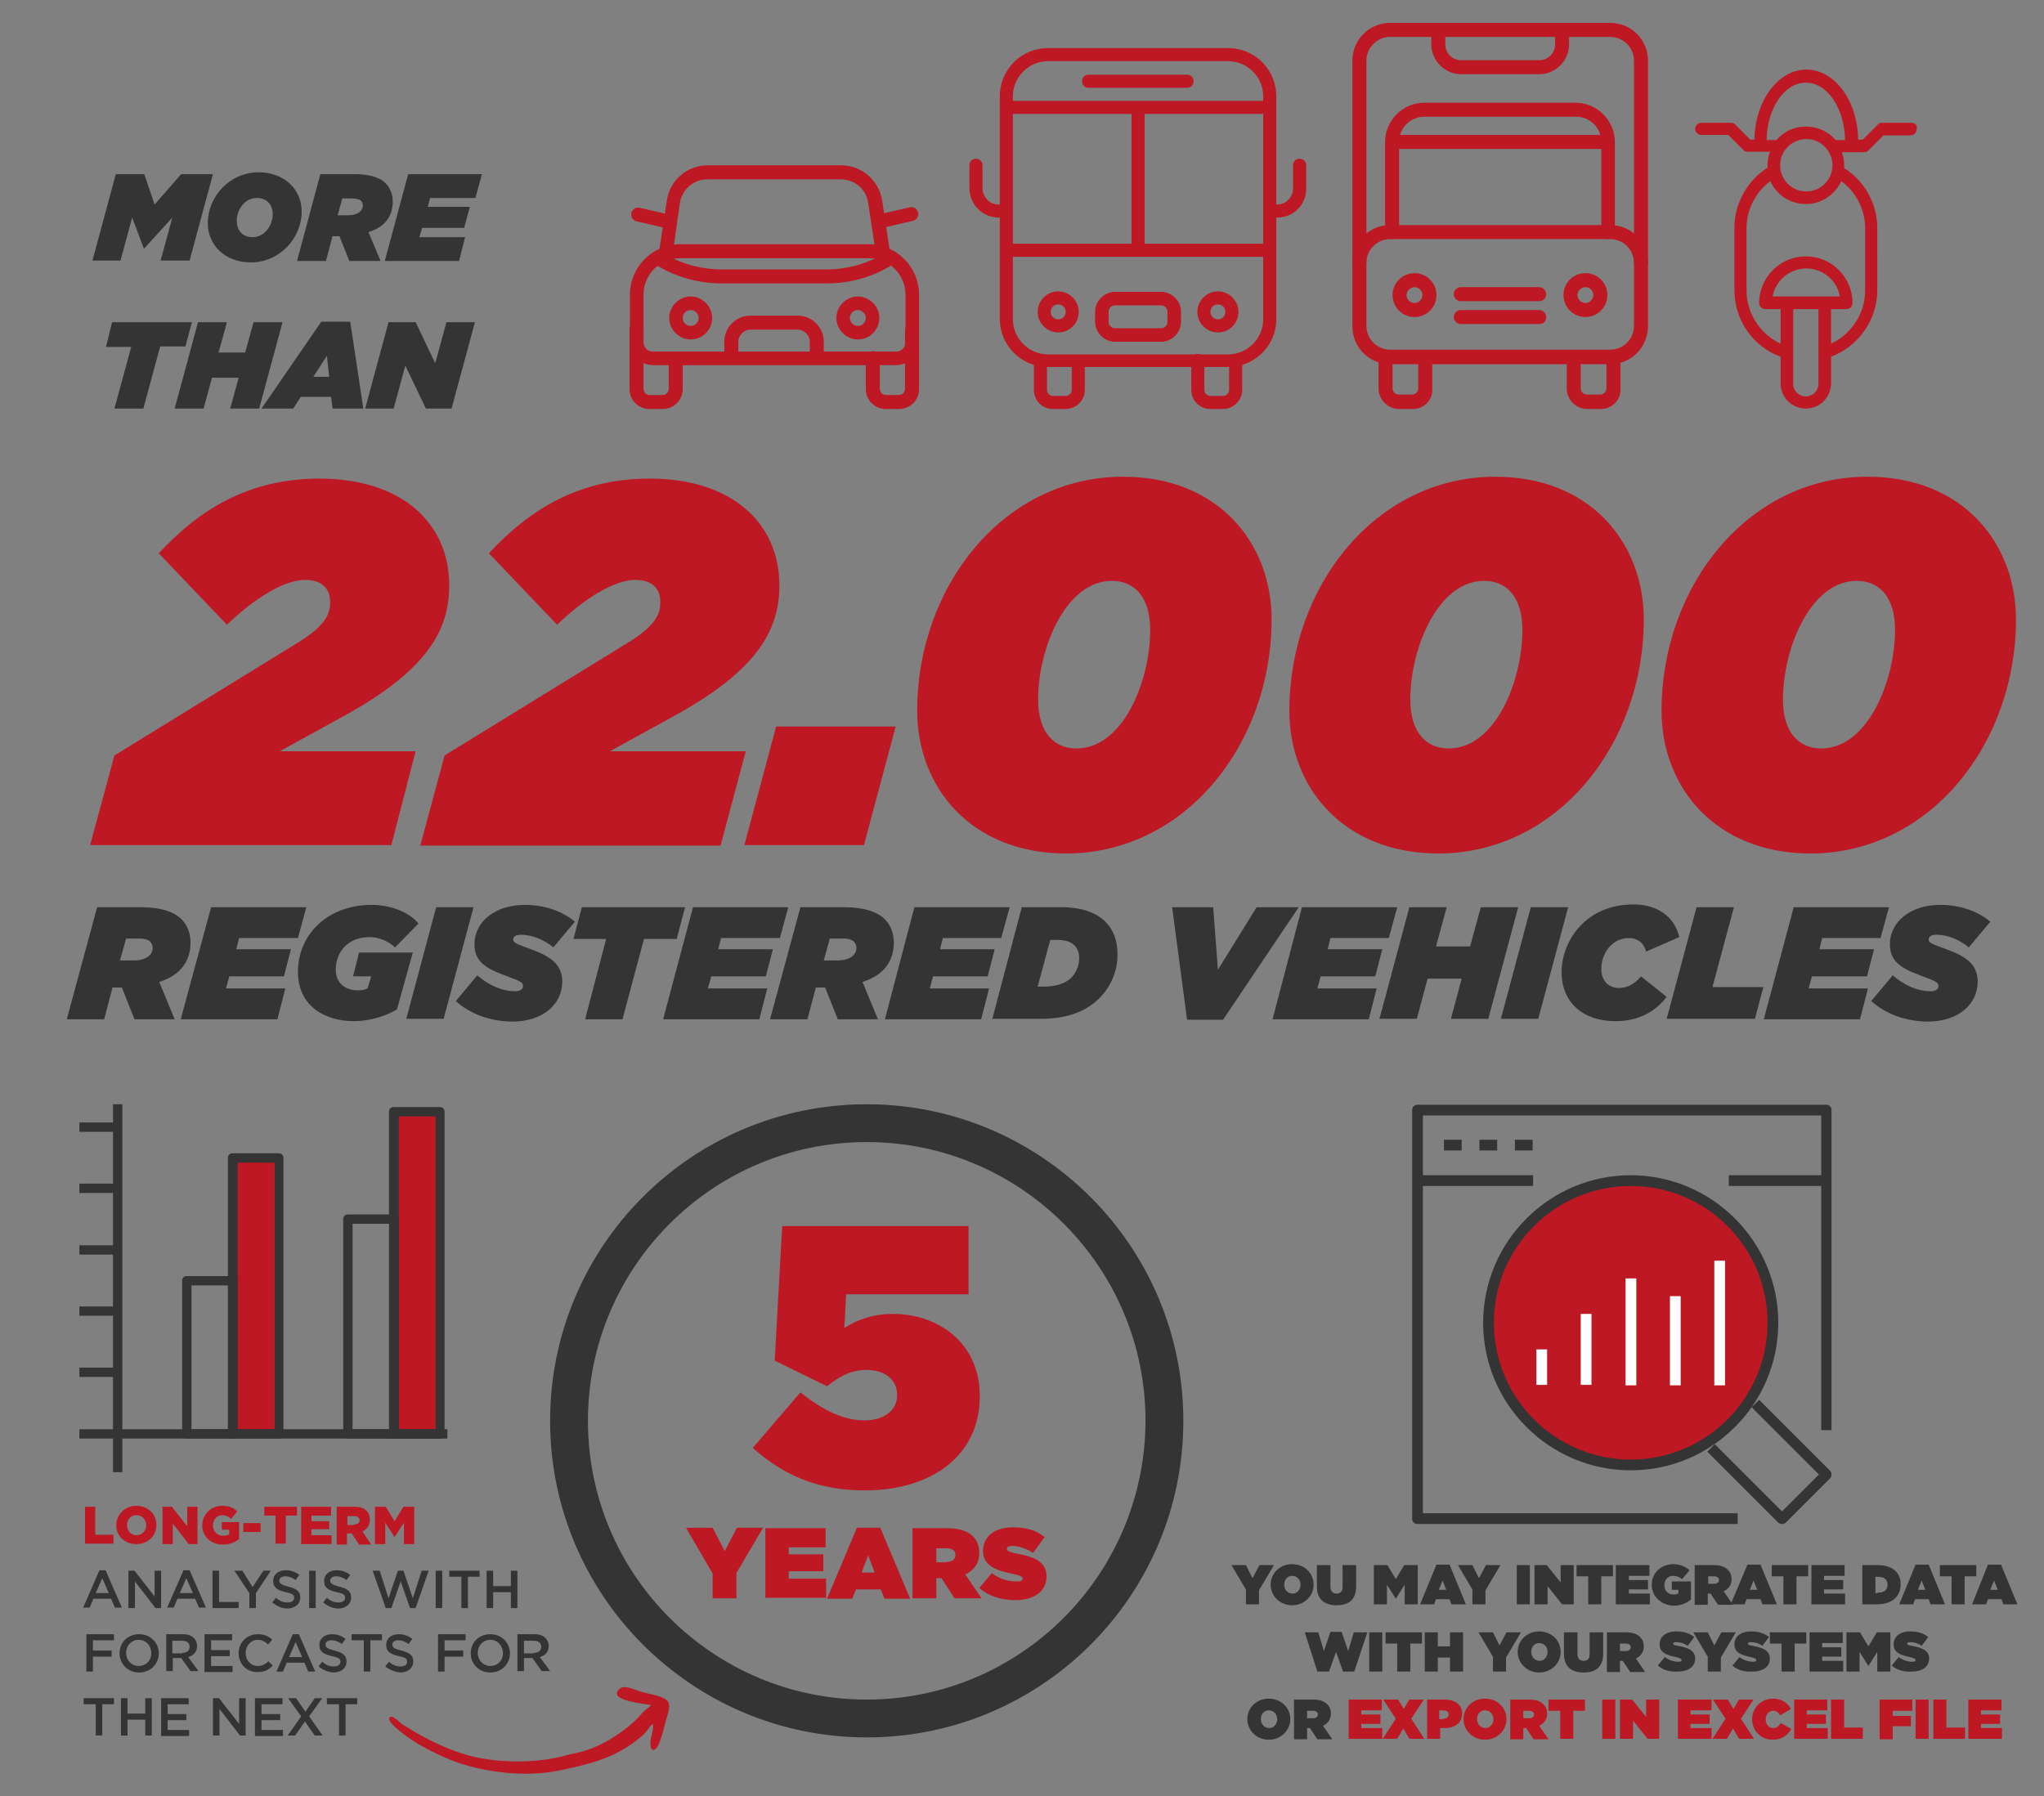 <?xml version="1.0" encoding="utf-8"?>
<!-- Generator: Adobe Illustrator 22.0.1, SVG Export Plug-In . SVG Version: 6.00 Build 0)  -->
<svg version="1.1" id="Camada_1" xmlns="http://www.w3.org/2000/svg" xmlns:xlink="http://www.w3.org/1999/xlink" x="0px" y="0px"
	 viewBox="0 0 437.7 384.7" style="enable-background:new 0 0 437.7 384.7;" xml:space="preserve">
<rect x="0" y="0" width="437.7" height="384.7" fill="#808080" stroke="none"/>
<style type="text/css">
	.st0{fill:#343434;}
	.st1{fill:#BD1824;}
	.st2{fill:#FFFFFF;}
</style>
<g>
	<path class="st0" d="M266.9,340.6l-3.2-5.4h3.1l1.4,2.8l1.5-2.8h3.1l-3.2,5.4v3h-2.8V340.6z"/>
	<path class="st0" d="M272.1,339.4L272.1,339.4c0-2.5,2-4.4,4.6-4.4s4.6,1.9,4.6,4.4v0c0,2.4-2,4.4-4.6,4.4S272.1,341.8,272.1,339.4
		z M278.5,339.4L278.5,339.4c0-1-0.7-1.9-1.8-1.9c-1.1,0-1.7,0.9-1.7,1.9v0c0,1,0.7,1.9,1.8,1.9
		C277.8,341.3,278.5,340.4,278.5,339.4z"/>
	<path class="st0" d="M282,339.8v-4.6h2.9v4.6c0,1,0.5,1.5,1.3,1.5s1.3-0.4,1.3-1.4v-4.7h2.9v4.6c0,2.9-1.7,4-4.2,4
		S282,342.6,282,339.8z"/>
	<path class="st0" d="M294.2,335.2h2.9l1.8,3l1.8-3h2.9v8.4h-2.8v-4.2l-1.9,3h0l-1.9-3v4.2h-2.8V335.2z"/>
	<path class="st0" d="M307.6,335.1h2.8l3.5,8.5h-3.1l-0.4-1.1h-2.9l-0.4,1.1h-3L307.6,335.1z M309.7,340.5l-0.8-2l-0.8,2H309.7z"/>
	<path class="st0" d="M315.4,340.6l-3.2-5.4h3.1l1.4,2.8l1.5-2.8h3.1l-3.2,5.4v3h-2.8V340.6z"/>
	<path class="st0" d="M324.8,335.2h2.8v8.4h-2.8V335.2z"/>
	<path class="st0" d="M328.6,335.2h2.6l3,3.7v-3.7h2.8v8.4h-2.5l-3.1-3.9v3.9h-2.8V335.2z"/>
	<path class="st0" d="M340.1,337.6h-2.5v-2.4h7.8v2.4h-2.5v6h-2.8V337.6z"/>
	<path class="st0" d="M346,335.2h7.2v2.3h-4.4v0.9h4.1v2h-4.1v0.9h4.5v2.3H346V335.2z"/>
	<path class="st0" d="M353.7,339.4L353.7,339.4c0-2.5,2-4.4,4.6-4.4c1.4,0,2.6,0.5,3.5,1.3l-1.6,1.9c-0.6-0.5-1.2-0.7-1.9-0.7
		c-1.1,0-1.9,0.8-1.9,2v0c0,1.2,0.8,2,2,2c0.5,0,0.7-0.1,1-0.2v-0.8H358v-1.8h4.1v3.9c-0.9,0.7-2.2,1.3-3.7,1.3
		C355.8,343.8,353.7,342,353.7,339.4z"/>
	<path class="st0" d="M362.9,335.2h4.1c1.5,0,2.4,0.4,3,1c0.5,0.5,0.8,1.1,0.8,2v0c0,1.2-0.6,2.1-1.7,2.6l2,2.9h-3.2l-1.6-2.4h-0.6
		v2.4h-2.8V335.2z M367,339.2c0.7,0,1.1-0.3,1.1-0.8v0c0-0.5-0.4-0.8-1.1-0.8h-1.2v1.6H367z"/>
	<path class="st0" d="M374.2,335.1h2.8l3.5,8.5h-3.1l-0.4-1.1H374l-0.4,1.1h-3L374.2,335.1z M376.3,340.5l-0.8-2l-0.8,2H376.3z"/>
	<path class="st0" d="M381.9,337.6h-2.5v-2.4h7.8v2.4h-2.5v6h-2.8V337.6z"/>
	<path class="st0" d="M387.8,335.2h7.2v2.3h-4.4v0.9h4.1v2h-4.1v0.9h4.5v2.3h-7.2V335.2z"/>
	<path class="st0" d="M398.8,335.2h3.2c3.3,0,5,1.6,5,4.1v0c0,2.5-1.7,4.3-5.1,4.3h-3.1V335.2z M402.1,341.1c1.3,0,2.1-0.5,2.1-1.7
		v0c0-1.2-0.8-1.7-2.1-1.7h-0.5v3.5H402.1z"/>
	<path class="st0" d="M410.2,335.1h2.8l3.5,8.5h-3.1l-0.4-1.1h-2.9l-0.4,1.1h-3L410.2,335.1z M412.3,340.5l-0.8-2l-0.8,2H412.3z"/>
	<path class="st0" d="M417.9,337.6h-2.5v-2.4h7.8v2.4h-2.5v6h-2.8V337.6z"/>
	<path class="st0" d="M425.7,335.1h2.8l3.5,8.5H429l-0.4-1.1h-2.9l-0.4,1.1h-3L425.7,335.1z M427.8,340.5l-0.8-2l-0.8,2H427.8z"/>
</g>
<g>
	<path class="st0" d="M279.4,349.6h2.9l1.2,4l1.4-4.1h2.4l1.4,4.1l1.2-4h2.9L290,358h-2.4l-1.5-4.2l-1.5,4.2h-2.5L279.4,349.6z"/>
	<path class="st0" d="M293.2,349.6h2.8v8.4h-2.8V349.6z"/>
	<path class="st0" d="M299.2,352h-2.5v-2.4h7.8v2.4H302v6h-2.8V352z"/>
	<path class="st0" d="M305.1,349.6h2.8v3h2.6v-3h2.8v8.4h-2.8v-3h-2.6v3h-2.8V349.6z"/>
	<path class="st0" d="M319.8,355l-3.2-5.4h3.1l1.4,2.8l1.5-2.8h3.1l-3.2,5.4v3h-2.8V355z"/>
	<path class="st0" d="M325,353.8L325,353.8c0-2.5,2-4.4,4.6-4.4s4.6,1.9,4.6,4.4v0c0,2.4-2,4.4-4.6,4.4S325,356.2,325,353.8z
		 M331.4,353.8L331.4,353.8c0-1-0.7-1.9-1.8-1.9c-1.1,0-1.7,0.9-1.7,1.9v0c0,1,0.7,1.9,1.8,1.9C330.7,355.7,331.4,354.8,331.4,353.8
		z"/>
	<path class="st0" d="M334.9,354.2v-4.6h2.9v4.6c0,1,0.5,1.5,1.3,1.5s1.3-0.4,1.3-1.4v-4.7h2.9v4.6c0,2.9-1.7,4-4.2,4
		S334.9,357,334.9,354.2z"/>
	<path class="st0" d="M344.1,349.6h4.1c1.5,0,2.4,0.4,3,1c0.5,0.5,0.8,1.1,0.8,2v0c0,1.2-0.6,2.1-1.7,2.6l2,2.9h-3.2l-1.6-2.4h-0.6
		v2.4h-2.8V349.6z M348.1,353.6c0.7,0,1.1-0.3,1.1-0.8v0c0-0.5-0.4-0.8-1.1-0.8h-1.2v1.6H348.1z"/>
	<path class="st0" d="M355,356.7l1.5-1.8c0.9,0.7,2,1,2.9,1c0.5,0,0.7-0.1,0.7-0.4v0c0-0.2-0.3-0.4-1.2-0.6
		c-1.9-0.4-3.5-0.9-3.5-2.7v0c0-1.6,1.2-2.8,3.6-2.8c1.6,0,2.8,0.4,3.8,1.2l-1.4,1.9c-0.8-0.6-1.7-0.8-2.5-0.8
		c-0.4,0-0.6,0.1-0.6,0.3v0c0,0.2,0.2,0.4,1.1,0.5c2.1,0.4,3.6,1,3.6,2.7v0c0,1.8-1.5,2.8-3.7,2.8
		C357.6,358.1,356.1,357.7,355,356.7z"/>
	<path class="st0" d="M365.8,355l-3.2-5.4h3.1l1.4,2.8l1.5-2.8h3.1l-3.2,5.4v3h-2.8V355z"/>
	<path class="st0" d="M371,356.7l1.5-1.8c0.9,0.7,2,1,2.9,1c0.5,0,0.7-0.1,0.7-0.4v0c0-0.2-0.3-0.4-1.2-0.6
		c-1.9-0.4-3.5-0.9-3.5-2.7v0c0-1.6,1.2-2.8,3.6-2.8c1.6,0,2.8,0.4,3.8,1.2l-1.4,1.9c-0.8-0.6-1.7-0.8-2.5-0.8
		c-0.4,0-0.6,0.1-0.6,0.3v0c0,0.2,0.2,0.4,1.1,0.5c2.1,0.4,3.6,1,3.6,2.7v0c0,1.8-1.5,2.8-3.7,2.8C373.6,358.1,372,357.7,371,356.7z
		"/>
	<path class="st0" d="M381.5,352H379v-2.4h7.8v2.4h-2.5v6h-2.8V352z"/>
	<path class="st0" d="M387.4,349.6h7.2v2.3h-4.4v0.9h4.1v2h-4.1v0.9h4.5v2.3h-7.2V349.6z"/>
	<path class="st0" d="M395.4,349.6h2.9l1.8,3l1.8-3h2.9v8.4h-2.8v-4.2l-1.9,3h0l-1.9-3v4.2h-2.8V349.6z"/>
	<path class="st0" d="M405.1,356.7l1.5-1.8c0.9,0.7,2,1,2.9,1c0.5,0,0.7-0.1,0.7-0.4v0c0-0.2-0.3-0.4-1.2-0.6
		c-1.9-0.4-3.5-0.9-3.5-2.7v0c0-1.6,1.2-2.8,3.6-2.8c1.6,0,2.8,0.4,3.8,1.2l-1.4,1.9c-0.8-0.6-1.7-0.8-2.5-0.8
		c-0.4,0-0.6,0.1-0.6,0.3v0c0,0.2,0.2,0.4,1.1,0.5c2.1,0.4,3.6,1,3.6,2.7v0c0,1.8-1.5,2.8-3.7,2.8
		C407.7,358.1,406.2,357.7,405.1,356.7z"/>
</g>
<g>
	<path class="st0" d="M267.1,368.2L267.1,368.2c0-2.5,2-4.4,4.6-4.4s4.6,1.9,4.6,4.4v0c0,2.4-2,4.4-4.6,4.4S267.1,370.6,267.1,368.2
		z M273.5,368.2L273.5,368.2c0-1-0.7-1.9-1.8-1.9c-1.1,0-1.7,0.9-1.7,1.9v0c0,1,0.7,1.9,1.8,1.9
		C272.8,370.1,273.5,369.2,273.5,368.2z"/>
	<path class="st0" d="M277.1,364h4.1c1.5,0,2.4,0.4,3,1c0.5,0.5,0.8,1.1,0.8,2v0c0,1.2-0.6,2.1-1.7,2.6l2,2.9h-3.2l-1.6-2.4h-0.6
		v2.4h-2.8V364z M281.1,368c0.7,0,1.1-0.3,1.1-0.8v0c0-0.5-0.4-0.8-1.1-0.8h-1.2v1.6H281.1z"/>
</g>
<g>
	<path class="st1" d="M288.7,364h7.2v2.3h-4.4v0.9h4.1v2h-4.1v0.9h4.5v2.3h-7.2V364z"/>
	<path class="st1" d="M298.9,368.1l-2.7-4.1h3.2l1.2,2l1.2-2h3.1l-2.7,4.1l2.8,4.3h-3.2l-1.3-2.2l-1.3,2.2h-3.1L298.9,368.1z"/>
	<path class="st1" d="M305.5,364h3.8c2.2,0,3.8,1,3.8,3v0c0,2-1.5,3.1-3.8,3.1h-0.9v2.3h-2.8V364z M309,368.1c0.7,0,1.2-0.3,1.2-0.9
		v0c0-0.6-0.4-0.9-1.2-0.9h-0.8v1.9H309z"/>
	<path class="st1" d="M313.4,368.2L313.4,368.2c0-2.5,2-4.4,4.6-4.4s4.6,1.9,4.6,4.4v0c0,2.4-2,4.4-4.6,4.4S313.4,370.6,313.4,368.2
		z M319.8,368.2L319.8,368.2c0-1-0.7-1.9-1.8-1.9c-1.1,0-1.7,0.9-1.7,1.9v0c0,1,0.7,1.9,1.8,1.9
		C319.1,370.1,319.8,369.2,319.8,368.2z"/>
	<path class="st1" d="M323.4,364h4.1c1.5,0,2.4,0.4,3,1c0.5,0.5,0.8,1.1,0.8,2v0c0,1.2-0.6,2.1-1.7,2.6l2,2.9h-3.2l-1.6-2.4h-0.6
		v2.4h-2.8V364z M327.4,368c0.7,0,1.1-0.3,1.1-0.8v0c0-0.5-0.4-0.8-1.1-0.8h-1.2v1.6H327.4z"/>
	<path class="st1" d="M334.1,366.4h-2.5V364h7.8v2.4h-2.5v6h-2.8V366.4z"/>
	<path class="st1" d="M343.1,364h2.8v8.4h-2.8V364z"/>
	<path class="st1" d="M346.9,364h2.6l3,3.7V364h2.8v8.4h-2.5l-3.1-3.9v3.9h-2.8V364z"/>
	<path class="st1" d="M359.3,364h7.2v2.3H362v0.9h4.1v2H362v0.9h4.5v2.3h-7.2V364z"/>
	<path class="st1" d="M369.5,368.1l-2.7-4.1h3.2l1.2,2l1.2-2h3.1l-2.7,4.1l2.8,4.3h-3.2l-1.3-2.2l-1.3,2.2h-3.1L369.5,368.1z"/>
	<path class="st1" d="M375.2,368.2L375.2,368.2c0-2.5,2-4.4,4.5-4.4c1.8,0,3.1,0.9,3.8,2.2l-2.3,1.4c-0.3-0.6-0.8-1-1.5-1
		c-0.9,0-1.6,0.8-1.6,1.8v0c0,1.1,0.6,1.9,1.6,1.9c0.8,0,1.2-0.4,1.6-1.1l2.3,1.3c-0.7,1.2-1.9,2.3-4,2.3
		C377.2,372.6,375.2,370.8,375.2,368.2z"/>
	<path class="st1" d="M384.1,364h7.2v2.3h-4.4v0.9h4.1v2h-4.1v0.9h4.5v2.3h-7.2V364z"/>
	<path class="st1" d="M392.1,364h2.8v6h4v2.4h-6.8V364z"/>
	<path class="st1" d="M402.5,364h7v2.4h-4.2v1.1h3.9v2.2h-3.9v2.8h-2.8V364z"/>
	<path class="st1" d="M410.2,364h2.8v8.4h-2.8V364z"/>
	<path class="st1" d="M414,364h2.8v6h4v2.4H414V364z"/>
	<path class="st1" d="M421.4,364h7.2v2.3h-4.4v0.9h4.1v2h-4.1v0.9h4.5v2.3h-7.2V364z"/>
</g>
<g>
	<path class="st1" d="M161.2,310.1l10.2-11.9c4.7,3.8,9.2,6,13.7,6c4.4,0,7-2.3,7-5.3v-0.2c0-3.2-2.6-5.3-6.5-5.3
		c-3.4,0-5.9,1.4-8.5,3.5l-11.2-5.5l1.6-28.8h39.9v14.6h-26.2l-0.4,7.2c2.9-1.8,6.2-3,10.5-3c9.2,0,18.5,5.9,18.5,17.5v0.2
		c0,12.8-10.5,20.1-24.6,20.1C174.6,319.2,167.4,315.6,161.2,310.1"/>
</g>
<g>
	<path class="st1" d="M152.6,337l-5.7-9.8h5.7l2.6,5l2.6-5h5.6l-5.7,9.7v5.4h-5.1V337z"/>
	<path class="st1" d="M163.9,327.3h12.9v4.1h-7.9v1.5h7.4v3.6h-7.4v1.6h8v4.1h-13V327.3z"/>
	<path class="st1" d="M183.5,327.2h5l6.4,15.2h-5.5l-0.8-2h-5.3l-0.8,2h-5.4L183.5,327.2z M187.3,336.8l-1.4-3.7l-1.4,3.7H187.3z"/>
	<path class="st1" d="M195.5,327.3h7.4c2.7,0,4.4,0.7,5.4,1.7c0.9,0.9,1.4,2,1.4,3.6v0c0,2.2-1.1,3.7-3,4.6l3.5,5.1h-5.8l-2.8-4.3
		h-1.1v4.3h-5.1V327.3z M202.7,334.5c1.2,0,1.9-0.5,1.9-1.5v0c0-1-0.8-1.4-1.9-1.4h-2.2v3H202.7z"/>
	<path class="st1" d="M209.7,340.1l2.7-3.2c1.6,1.3,3.5,1.8,5.3,1.8c0.9,0,1.3-0.2,1.3-0.6v0c0-0.4-0.5-0.7-2.1-1
		c-3.4-0.7-6.4-1.7-6.4-4.9v0c0-2.9,2.2-5.1,6.4-5.1c2.9,0,5.1,0.7,6.8,2.1l-2.5,3.4c-1.4-1-3.1-1.5-4.5-1.5c-0.8,0-1.1,0.3-1.1,0.6
		v0c0,0.4,0.4,0.7,2,1c3.9,0.7,6.5,1.8,6.5,4.9v0c0,3.2-2.6,5.1-6.7,5.1C214.4,342.7,211.6,341.8,209.7,340.1z"/>
</g>
<g>
	<path class="st0" d="M185.6,236.5c-37.5,0-67.8,30.4-67.8,67.8s30.4,67.8,67.8,67.8c37.5,0,67.8-30.4,67.8-67.8
		S223,236.5,185.6,236.5 M185.6,364c-32.9,0-59.7-26.7-59.7-59.7c0-32.9,26.7-59.7,59.7-59.7c32.9,0,59.7,26.7,59.7,59.7
		C245.2,337.3,218.5,364,185.6,364"/>
	<rect x="48.9" y="247.9" class="st1" width="9.9" height="59.1"/>
	<rect x="83.4" y="238.1" class="st1" width="10.9" height="70"/>
	<rect x="24.2" y="236.5" class="st0" width="2" height="78.8"/>
	<rect x="17" y="306.1" class="st0" width="78.8" height="2"/>
	<rect x="17" y="292.9" class="st0" width="8.2" height="2"/>
	<rect x="17" y="279.8" class="st0" width="8.2" height="2"/>
	<rect x="17" y="266.7" class="st0" width="8.2" height="2"/>
	<rect x="17" y="253.5" class="st0" width="8.2" height="2"/>
	<rect x="17" y="240.4" class="st0" width="8.2" height="2"/>
	<path class="st0" d="M94.2,308.1h-9.9c-0.6,0-1-0.4-1-1v-69c0-0.6,0.4-1,1-1h9.9c0.6,0,1,0.4,1,1v69
		C95.2,307.6,94.8,308.1,94.2,308.1 M85.4,306.1h7.9v-67h-7.9V306.1z"/>
	<path class="st0" d="M84.4,308.1h-9.9c-0.6,0-1-0.4-1-1v-46c0-0.6,0.4-1,1-1h9.9c0.6,0,1,0.4,1,1v46
		C85.4,307.6,84.9,308.1,84.4,308.1 M75.5,306.1h7.9v-44h-7.9V306.1z"/>
	<path class="st0" d="M59.7,308.1h-9.9c-0.6,0-1-0.4-1-1V248c0-0.6,0.4-1,1-1h9.9c0.6,0,1,0.4,1,1v59.1
		C60.7,307.6,60.3,308.1,59.7,308.1 M50.9,306.1h7.9V249h-7.9V306.1z"/>
	<path class="st0" d="M49.9,308.1H40c-0.6,0-1-0.4-1-1v-32.8c0-0.6,0.4-1,1-1h9.9c0.6,0,1,0.4,1,1v32.8
		C50.9,307.6,50.4,308.1,49.9,308.1 M41,306.1h7.9v-30.8H41V306.1z"/>
	<path class="st1" d="M349.2,253.2c16.6,0,30.1,13.5,30.1,30.1s-13.5,30.1-30.1,30.1c-16.6,0-30.1-13.5-30.1-30.1
		S332.5,253.2,349.2,253.2"/>
	<path class="st0" d="M372.1,326.4h-68.6c-0.6,0-1.1-0.5-1.1-1.1v-87.6c0-0.6,0.5-1.1,1.1-1.1h87.6c0.6,0,1.1,0.5,1.1,1.1v68.6H390
		v-67.4h-85.3v85.2h67.4V326.4z"/>
	<rect x="370.2" y="251.7" class="st0" width="21" height="2.3"/>
	<rect x="303.5" y="251.7" class="st0" width="24.8" height="2.3"/>
	<rect x="309.2" y="244.1" class="st0" width="3.8" height="2.3"/>
	<rect x="316.8" y="244.1" class="st0" width="3.8" height="2.3"/>
	<rect x="324.4" y="244.1" class="st0" width="3.8" height="2.3"/>
	<path class="st0" d="M349.2,314.9c-17.4,0-31.6-14.2-31.6-31.6s14.2-31.6,31.6-31.6c17.4,0,31.6,14.2,31.6,31.6
		S366.6,314.9,349.2,314.9 M349.2,254c-16.2,0-29.3,13.2-29.3,29.3c0,16.2,13.2,29.3,29.3,29.3c16.2,0,29.3-13.2,29.3-29.3
		C378.5,267.1,365.4,254,349.2,254"/>
	<path class="st0" d="M381.6,326.4c-0.3,0-0.6-0.1-0.8-0.3l-15.2-15.2l1.6-1.6l14.4,14.4l7.9-7.9l-14.4-14.4l1.6-1.6l15.2,15.2
		c0.4,0.4,0.4,1.2,0,1.6l-9.5,9.5C382.2,326.3,381.9,326.4,381.6,326.4"/>
	<rect x="348.1" y="273.8" class="st2" width="2.3" height="22.9"/>
	<rect x="338.5" y="281.4" class="st2" width="2.3" height="15.2"/>
	<rect x="367.1" y="270" class="st2" width="2.3" height="26.7"/>
	<rect x="357.6" y="277.6" class="st2" width="2.3" height="19.1"/>
	<rect x="329" y="289" class="st2" width="2.3" height="7.6"/>
</g>
<g>
	<path class="st1" d="M24.5,161.8L64,137.5c6.1-3.8,6.7-6.3,6.7-8.6c0-2.8-1.7-4.7-5.4-4.7c-4.4,0-10.8,3.9-16.7,9.6l-14.6-15.3
		c8.6-9.3,19.2-16,34.4-16c17.6,0,27.8,9.5,27.8,22.9c0,9.5-4.7,18.1-22.3,27.8l-14,7.7h29.1L83.8,181H19.3L24.5,161.8z"/>
	<path class="st1" d="M95.2,161.8l39.5-24.3c6.1-3.8,6.7-6.3,6.7-8.6c0-2.8-1.7-4.7-5.4-4.7c-4.4,0-10.8,3.9-16.7,9.6l-14.6-15.3
		c8.6-9.3,19.2-16,34.4-16c17.6,0,27.8,9.5,27.8,22.9c0,9.5-4.7,18.1-22.3,27.8l-14,7.7h29.1l-5.4,20.2H90L95.2,161.8z"/>
	<path class="st1" d="M166.2,155.6h25.6l-6.8,25.4h-25.6L166.2,155.6z"/>
	<path class="st1" d="M196.4,152.2c0-26.5,18.4-50.1,44.1-50.1c20.4,0,31.8,14.2,31.8,30.6c0,26.5-18.4,50.1-44.1,50.1
		C207.8,182.7,196.4,168.5,196.4,152.2z M246.3,134.9c0-7.3-3.6-10.5-8.2-10.5c-9.9,0-15.8,14.5-15.8,25.4c0,7.3,3.6,10.5,8.2,10.5
		C240.5,160.3,246.3,145.9,246.3,134.9z"/>
	<path class="st1" d="M276.1,152.2c0-26.5,18.4-50.1,44.1-50.1c20.4,0,31.8,14.2,31.8,30.6c0,26.5-18.4,50.1-44.1,50.1
		C287.5,182.7,276.1,168.5,276.1,152.2z M326,134.9c0-7.3-3.6-10.5-8.2-10.5c-9.9,0-15.8,14.5-15.8,25.4c0,7.3,3.6,10.5,8.2,10.5
		C320.2,160.3,326,145.9,326,134.9z"/>
	<path class="st1" d="M355.8,152.2c0-26.5,18.4-50.1,44.1-50.1c20.4,0,31.8,14.2,31.8,30.6c0,26.5-18.4,50.1-44.1,50.1
		C367.2,182.7,355.8,168.5,355.8,152.2z M405.8,134.9c0-7.3-3.6-10.5-8.2-10.5c-9.9,0-15.8,14.5-15.8,25.4c0,7.3,3.6,10.5,8.2,10.5
		C399.9,160.3,405.8,145.9,405.8,134.9z"/>
</g>
<g>
	<path class="st0" d="M20.8,194.3h9.3c4.4,0,7.2,1,8.8,2.6c1.3,1.3,1.9,3.1,1.9,5c0,3.7-1.9,6.9-6.7,8.4l3.3,8h-8.6l-2.7-6.8h-2
		l-1.8,6.8h-8L20.8,194.3z M28.6,205.7c2.7,0,4.1-1.2,4.1-2.7c0-0.5-0.2-0.9-0.5-1.3c-0.4-0.4-1.2-0.7-2.4-0.7H27l-1.3,4.7H28.6z"/>
	<path class="st0" d="M45.2,194.3h20.4l-1.8,6.6H51.2l-0.6,2.4h11.7l-1.5,5.8H49.1l-0.7,2.6h12.7l-1.7,6.6H38.7L45.2,194.3z"/>
	<path class="st0" d="M63.8,208.1c0-7.8,6.2-14.3,15.8-14.3c4.5,0,8.4,1.9,10,4l-5,5.1c-1.4-1.3-3.4-2.2-5.5-2.2
		c-4.5,0-7.2,3.1-7.2,7c0,3,2.2,4.4,4.7,4.4c0.9,0,1.5-0.1,2.1-0.4l0.8-2.6h-3.9l1.3-5.1h11.5l-3.4,12.2c-2.4,1.4-5.7,2.5-9.2,2.5
		C69.7,218.7,63.8,215.6,63.8,208.1z"/>
	<path class="st0" d="M93.4,194.3h8l-6.4,23.9h-8L93.4,194.3z"/>
	<path class="st0" d="M97.6,214.4l4.6-5.5c2.7,2.3,5.5,3.4,8.1,3.4c1,0,1.7-0.4,1.7-1.1c0-0.8-0.4-1-3.9-2.3
		c-4.4-1.6-6.5-3.2-6.5-6.7c0-4.6,4.2-8.4,10.8-8.4c4.3,0,8.1,1.4,10.7,3.6l-4.6,5.5c-1.8-1.5-4.4-2.7-6.9-2.7c-1,0-1.7,0.3-1.7,1
		c0,0.7,0.5,0.9,3.8,2.1c4.1,1.5,6.7,3.2,6.7,6.9c0,4.8-4,8.6-10.8,8.6C104.6,218.7,100.5,217,97.6,214.4z"/>
	<path class="st0" d="M129.8,201.1h-7l1.8-6.8h22.1l-1.8,6.8h-7l-4.6,17.2h-8L129.8,201.1z"/>
	<path class="st0" d="M148.4,194.3h20.4l-1.8,6.6h-12.6l-0.6,2.4h11.7l-1.5,5.8h-11.7l-0.7,2.6h12.7l-1.7,6.6H142L148.4,194.3z"/>
	<path class="st0" d="M171.4,194.3h9.3c4.4,0,7.2,1,8.8,2.6c1.3,1.3,1.9,3.1,1.9,5c0,3.7-1.9,6.9-6.7,8.4l3.3,8h-8.6l-2.7-6.8h-2
		l-1.8,6.8h-8L171.4,194.3z M179.3,205.7c2.7,0,4.1-1.2,4.1-2.7c0-0.5-0.2-0.9-0.5-1.3c-0.4-0.4-1.2-0.7-2.4-0.7h-2.8l-1.3,4.7
		H179.3z"/>
	<path class="st0" d="M195.8,194.3h20.4l-1.8,6.6h-12.5l-0.6,2.4h11.7l-1.5,5.8h-11.7l-0.7,2.6h12.7l-1.7,6.6h-20.6L195.8,194.3z"/>
	<path class="st0" d="M218.8,194.3h8.5c4.6,0,7.6,1.3,9.4,3.1c1.8,1.8,2.6,4.1,2.6,7c0,3.6-1.4,6.9-3.9,9.4c-2.9,2.9-7,4.4-12.5,4.4
		h-10.4L218.8,194.3z M223.7,211.3c2.4,0,4.5-0.7,5.7-1.9c1-1,1.7-2.6,1.7-4.1c0-1.3-0.4-2.2-1-2.8c-0.8-0.8-1.9-1.2-3.9-1.2h-1.3
		l-2.7,10H223.7z"/>
	<path class="st0" d="M251,194.3h8.8l1,13.4l8.3-13.4h9l-16.2,24.1h-7.7L251,194.3z"/>
	<path class="st0" d="M278.8,194.3h20.4l-1.8,6.6h-12.5l-0.6,2.4h11.7l-1.5,5.8h-11.7l-0.7,2.6h12.7l-1.7,6.6h-20.6L278.8,194.3z"/>
	<path class="st0" d="M301.8,194.3h8l-2.3,8.4h7.3l2.3-8.4h8l-6.4,23.9h-8l2.3-8.6h-7.3l-2.3,8.6h-8L301.8,194.3z"/>
	<path class="st0" d="M327.8,194.3h8l-6.4,23.9h-8L327.8,194.3z"/>
	<path class="st0" d="M334.4,208.2c0-6.5,5-14.5,15.4-14.5c5.2,0,8.8,2.7,9.8,7l-7.1,3.1c-0.5-1.9-1.9-2.9-3.7-2.9
		c-3.6,0-5.9,3.3-5.9,6.6c0,2.6,1.6,4.1,3.8,4.1c1.8,0,3.4-0.9,4.7-2.5l5.5,4.4c-2.4,3.1-5.9,5.2-11,5.2
		C339,218.7,334.4,214.7,334.4,208.2z"/>
	<path class="st0" d="M363.3,194.3h8l-4.6,17.1h10.9l-1.8,6.8h-18.9L363.3,194.3z"/>
	<path class="st0" d="M384.1,194.3h20.4l-1.8,6.6h-12.5l-0.6,2.4h11.7l-1.5,5.8H388l-0.7,2.6H400l-1.7,6.6h-20.6L384.1,194.3z"/>
	<path class="st0" d="M400.7,214.4l4.6-5.5c2.7,2.3,5.5,3.4,8.1,3.4c1,0,1.7-0.4,1.7-1.1c0-0.8-0.4-1-3.9-2.3
		c-4.4-1.6-6.5-3.2-6.5-6.7c0-4.6,4.2-8.4,10.8-8.4c4.3,0,8.1,1.4,10.7,3.6l-4.6,5.5c-1.8-1.5-4.4-2.7-6.9-2.7c-1,0-1.7,0.3-1.7,1
		c0,0.7,0.5,0.9,3.8,2.1c4.1,1.5,6.7,3.2,6.7,6.9c0,4.8-4,8.6-10.8,8.6C407.7,218.7,403.6,217,400.7,214.4z"/>
</g>
<g>
	<path class="st1" d="M183.7,72.7c-2.5,0-4.6-2.1-4.6-4.6c0-2.5,2.1-4.6,4.6-4.6c2.5,0,4.6,2.1,4.6,4.6
		C188.3,70.6,186.3,72.7,183.7,72.7 M183.7,66.4c-0.9,0-1.7,0.7-1.7,1.7c0,0.9,0.7,1.7,1.7,1.7c0.9,0,1.7-0.7,1.7-1.7
		C185.4,67.2,184.6,66.4,183.7,66.4"/>
	<path class="st1" d="M147.9,72.7c-2.5,0-4.6-2.1-4.6-4.6c0-2.5,2.1-4.6,4.6-4.6c2.5,0,4.6,2.1,4.6,4.6
		C152.5,70.6,150.5,72.7,147.9,72.7 M147.9,66.4c-0.9,0-1.7,0.7-1.7,1.7c0,0.9,0.7,1.7,1.7,1.7c0.9,0,1.7-0.7,1.7-1.7
		C149.6,67.2,148.8,66.4,147.9,66.4"/>
	<path class="st1" d="M191.9,78.2h-52.1c-2.7,0-4.9-2.2-4.9-4.9V63.1c0-5.9,4.8-10.8,10.8-10.8H186c5.9,0,10.8,4.8,10.8,10.8v10.2
		C196.8,76,194.6,78.2,191.9,78.2 M145.6,55.3c-4.3,0-7.8,3.5-7.8,7.8v10.2c0,1.1,0.9,2,2,2h52.1c1.1,0,2-0.9,2-2V63.1
		c0-4.3-3.5-7.8-7.8-7.8H145.6z"/>
	<path class="st1" d="M141.9,87.6h-2.8c-2.4,0-4.3-1.9-4.3-4.3V70.4c0-0.8,0.7-1.5,1.5-1.5s1.5,0.7,1.5,1.5v12.9
		c0,0.7,0.6,1.3,1.3,1.3h2.8c0.7,0,1.3-0.6,1.3-1.3V77c0-0.8,0.7-1.5,1.5-1.5c0.8,0,1.5,0.7,1.5,1.5v6.3
		C146.2,85.7,144.3,87.6,141.9,87.6"/>
	<path class="st1" d="M192.5,87.6h-2.8c-2.4,0-4.3-1.9-4.3-4.3v-6.6c0-0.8,0.7-1.5,1.5-1.5c0.8,0,1.5,0.7,1.5,1.5v6.6
		c0,0.7,0.6,1.3,1.3,1.3h2.8c0.7,0,1.3-0.6,1.3-1.3V70.7c0-0.8,0.7-1.5,1.5-1.5s1.5,0.7,1.5,1.5v12.7
		C196.8,85.7,194.9,87.6,192.5,87.6"/>
	<path class="st1" d="M189,55.3c-0.7,0-1.3-0.5-1.5-1.3l-1.6-10.6c-0.4-2.9-2.9-5-5.9-5h-28.5c-2.9,0-5.4,2.1-5.9,5L144.1,54
		c-0.1,0.8-0.9,1.4-1.7,1.2c-0.8-0.1-1.4-0.9-1.2-1.7l1.6-10.6c0.7-4.4,4.4-7.5,8.8-7.5h28.5c4.4,0,8.1,3.2,8.8,7.5l1.6,10.6
		c0.1,0.8-0.4,1.6-1.2,1.7C189.1,55.2,189.1,55.3,189,55.3"/>
	<path class="st1" d="M188.6,48.9c-0.7,0-1.3-0.5-1.4-1.2c-0.2-0.8,0.3-1.6,1.1-1.8l6.5-1.5c0.8-0.2,1.6,0.3,1.8,1.1
		c0.2,0.8-0.3,1.6-1.1,1.8l-6.5,1.5C188.8,48.9,188.7,48.9,188.6,48.9"/>
	<path class="st1" d="M143.1,48.9c-0.1,0-0.2,0-0.3,0l-6.5-1.5c-0.8-0.2-1.3-1-1.1-1.8c0.2-0.8,1-1.3,1.8-1.1l6.5,1.5
		c0.8,0.2,1.3,1,1.1,1.8C144.4,48.5,143.7,48.9,143.1,48.9"/>
	<path class="st1" d="M174.9,77.2c-0.8,0-1.5-0.7-1.5-1.5v-2.5c0-1.4-1.2-2.6-2.6-2.6h-10.1c-1.4,0-2.6,1.2-2.6,2.6v2.1
		c0,0.8-0.7,1.5-1.5,1.5s-1.5-0.7-1.5-1.5v-2.1c0-3.1,2.5-5.6,5.6-5.6h10.1c3.1,0,5.6,2.5,5.6,5.6v2.5
		C176.4,76.5,175.8,77.2,174.9,77.2"/>
	<path class="st1" d="M177,60.7h-22.4c-5.1,0-10.1-1.4-14.5-4.2c-0.7-0.4-0.9-1.3-0.5-2c0.4-0.7,1.3-0.9,2-0.5
		c3.9,2.4,8.4,3.7,12.9,3.7H177c4.5,0,9-1.3,12.9-3.7c0.7-0.4,1.6-0.2,2,0.5c0.4,0.7,0.2,1.6-0.5,2C187.1,59.3,182.1,60.7,177,60.7"
		/>
	<path class="st1" d="M260.8,71.2c-2.4,0-4.4-2-4.4-4.4c0-2.4,2-4.4,4.4-4.4c2.4,0,4.4,2,4.4,4.4C265.2,69.3,263.2,71.2,260.8,71.2
		 M260.8,65.2c-0.9,0-1.6,0.7-1.6,1.6c0,0.9,0.7,1.6,1.6,1.6c0.9,0,1.6-0.7,1.6-1.6C262.4,65.9,261.7,65.2,260.8,65.2"/>
	<path class="st1" d="M226.6,71.2c-2.4,0-4.4-2-4.4-4.4c0-2.4,2-4.4,4.4-4.4c2.4,0,4.4,2,4.4,4.4C231,69.3,229,71.2,226.6,71.2
		 M226.6,65.2c-0.9,0-1.6,0.7-1.6,1.6c0,0.9,0.7,1.6,1.6,1.6c0.9,0,1.6-0.7,1.6-1.6C228.2,65.9,227.5,65.2,226.6,65.2"/>
	<path class="st1" d="M271.8,24.4h-56.2c-0.8,0-1.4-0.6-1.4-1.4s0.6-1.4,1.4-1.4h56.2c0.8,0,1.4,0.6,1.4,1.4S272.6,24.4,271.8,24.4"
		/>
	<path class="st1" d="M243.7,54.8c-0.8,0-1.4-0.6-1.4-1.4V24.2c0-0.8,0.6-1.4,1.4-1.4c0.8,0,1.4,0.6,1.4,1.4v29.2
		C245.1,54.2,244.5,54.8,243.7,54.8"/>
	<path class="st1" d="M271.8,55h-56.2c-0.8,0-1.4-0.6-1.4-1.4s0.6-1.4,1.4-1.4h56.2c0.8,0,1.4,0.6,1.4,1.4S272.6,55,271.8,55"/>
	<path class="st1" d="M254.2,18.8h-21.1c-0.8,0-1.4-0.6-1.4-1.4s0.6-1.4,1.4-1.4h21.1c0.8,0,1.4,0.6,1.4,1.4S255,18.8,254.2,18.8"/>
	<path class="st1" d="M215.5,46.6h-1.6c-3.5,0-6.3-2.8-6.3-6.3v-4.9c0-0.8,0.6-1.4,1.4-1.4s1.4,0.6,1.4,1.4v4.9
		c0,1.9,1.5,3.5,3.4,3.5h1.6c0.8,0,1.4,0.6,1.4,1.4S216.2,46.6,215.5,46.6"/>
	<path class="st1" d="M273.5,46.6h-1.6c-0.8,0-1.4-0.6-1.4-1.4s0.6-1.4,1.4-1.4h1.6c1.9,0,3.4-1.6,3.4-3.5v-4.9
		c0-0.8,0.6-1.4,1.4-1.4s1.4,0.6,1.4,1.4v4.9C279.8,43.8,277,46.6,273.5,46.6"/>
	<path class="st1" d="M263,78.6h-38.6c-5.7,0-10.3-4.6-10.3-10.3V20.6c0-5.7,4.6-10.3,10.3-10.3H263c5.7,0,10.3,4.6,10.3,10.3v47.8
		C273.3,74,268.7,78.6,263,78.6 M224.4,13.1c-4.1,0-7.5,3.4-7.5,7.5v47.8c0,4.1,3.4,7.5,7.5,7.5H263c4.1,0,7.5-3.4,7.5-7.5V20.6
		c0-4.1-3.4-7.5-7.5-7.5H224.4z"/>
	<path class="st1" d="M228.2,87.6h-2.7c-2.3,0-4.1-1.8-4.1-4.1v-6.3c0-0.8,0.6-1.4,1.4-1.4s1.4,0.6,1.4,1.4v6.3
		c0,0.7,0.6,1.3,1.3,1.3h2.7c0.7,0,1.3-0.6,1.3-1.3v-6.1c0-0.8,0.6-1.4,1.4-1.4s1.4,0.6,1.4,1.4v6.1
		C232.3,85.8,230.4,87.6,228.2,87.6"/>
	<path class="st1" d="M261.9,87.6h-2.7c-2.3,0-4.1-1.8-4.1-4.1v-6.3c0-0.8,0.6-1.4,1.4-1.4s1.4,0.6,1.4,1.4v6.3
		c0,0.7,0.6,1.3,1.3,1.3h2.7c0.7,0,1.3-0.6,1.3-1.3v-6.1c0-0.8,0.6-1.4,1.4-1.4s1.4,0.6,1.4,1.4v6.1C266,85.8,264.1,87.6,261.9,87.6
		"/>
	<path class="st1" d="M248.6,73.2h-9.8c-2.3,0-4.3-1.9-4.3-4.3v-2.1c0-2.3,1.9-4.3,4.3-4.3h9.8c2.3,0,4.3,1.9,4.3,4.3v2.1
		C252.9,71.3,250.9,73.2,248.6,73.2 M238.8,65.4c-0.8,0-1.4,0.6-1.4,1.4v2.1c0,0.8,0.6,1.4,1.4,1.4h9.8c0.8,0,1.4-0.6,1.4-1.4v-2.1
		c0-0.8-0.6-1.4-1.4-1.4H238.8z"/>
	<path class="st1" d="M339.5,67.9c-2.6,0-4.7-2.1-4.7-4.7s2.1-4.7,4.7-4.7c2.6,0,4.7,2.1,4.7,4.7S342.1,67.9,339.5,67.9 M339.5,61.5
		c-0.9,0-1.7,0.8-1.7,1.7s0.8,1.7,1.7,1.7c0.9,0,1.7-0.8,1.7-1.7S340.5,61.5,339.5,61.5"/>
	<path class="st1" d="M302.9,67.9c-2.6,0-4.7-2.1-4.7-4.7s2.1-4.7,4.7-4.7c2.6,0,4.7,2.1,4.7,4.7S305.5,67.9,302.9,67.9 M302.9,61.5
		c-0.9,0-1.7,0.8-1.7,1.7s0.8,1.7,1.7,1.7c0.9,0,1.7-0.8,1.7-1.7S303.9,61.5,302.9,61.5"/>
	<path class="st1" d="M329.6,69.4h-16.8c-0.8,0-1.5-0.7-1.5-1.5c0-0.8,0.7-1.5,1.5-1.5h16.8c0.8,0,1.5,0.7,1.5,1.5
		C331.1,68.8,330.5,69.4,329.6,69.4"/>
	<path class="st1" d="M329.6,64.5h-16.8c-0.8,0-1.5-0.7-1.5-1.5c0-0.8,0.7-1.5,1.5-1.5h16.8c0.8,0,1.5,0.7,1.5,1.5
		C331.1,63.8,330.5,64.5,329.6,64.5"/>
	<path class="st1" d="M344.8,78h-47.1c-4.5,0-8.1-3.6-8.1-8.1V13c0-4.5,3.6-8.1,8.1-8.1h47.1c4.5,0,8.1,3.6,8.1,8.1v56.8
		C352.9,74.4,349.3,78,344.8,78 M297.7,7.9c-2.8,0-5.1,2.3-5.1,5.1v56.8c0,2.8,2.3,5.1,5.1,5.1h47.1c2.8,0,5.1-2.3,5.1-5.1V13
		c0-2.8-2.3-5.1-5.1-5.1H297.7z"/>
	<path class="st1" d="M302.5,87.6h-2.9c-2.4,0-4.4-2-4.4-4.4v-6.7c0-0.8,0.7-1.5,1.5-1.5c0.8,0,1.5,0.7,1.5,1.5v6.7
		c0,0.7,0.6,1.3,1.3,1.3h2.9c0.7,0,1.3-0.6,1.3-1.3v-6.5c0-0.8,0.7-1.5,1.5-1.5c0.8,0,1.5,0.7,1.5,1.5v6.5
		C306.9,85.6,305,87.6,302.5,87.6"/>
	<path class="st1" d="M342.8,87.6h-2.9c-2.4,0-4.4-2-4.4-4.4v-6.7c0-0.8,0.7-1.5,1.5-1.5c0.8,0,1.5,0.7,1.5,1.5v6.7
		c0,0.7,0.6,1.3,1.3,1.3h2.9c0.7,0,1.3-0.6,1.3-1.3v-6.5c0-0.8,0.7-1.5,1.5-1.5c0.8,0,1.5,0.7,1.5,1.5v6.5
		C347.2,85.6,345.2,87.6,342.8,87.6"/>
	<path class="st1" d="M351.4,57.8c-0.8,0-1.5-0.7-1.5-1.5c0-2.8-2.3-5.1-5.1-5.1h-47.1c-2.8,0-5.1,2.3-5.1,5.1
		c0,0.8-0.7,1.5-1.5,1.5c-0.8,0-1.5-0.7-1.5-1.5c0-4.5,3.6-8.1,8.1-8.1h47.1c4.5,0,8.1,3.6,8.1,8.1
		C352.9,57.1,352.2,57.8,351.4,57.8"/>
	<path class="st1" d="M344.4,51.2c-0.8,0-1.5-0.7-1.5-1.5V30.4c0-3-2.4-5.4-5.4-5.4H305c-3,0-5.4,2.4-5.4,5.4v19.3
		c0,0.8-0.7,1.5-1.5,1.5c-0.8,0-1.5-0.7-1.5-1.5V30.4c0-4.6,3.8-8.4,8.4-8.4h32.4c4.6,0,8.4,3.8,8.4,8.4v19.3
		C345.9,50.5,345.2,51.2,344.4,51.2"/>
	<path class="st1" d="M344,31.9h-45.5c-0.8,0-1.5-0.7-1.5-1.5c0-0.8,0.7-1.5,1.5-1.5H344c0.8,0,1.5,0.7,1.5,1.5
		C345.5,31.3,344.8,31.9,344,31.9"/>
	<path class="st1" d="M329.6,15.9h-16.7c-3.5,0-6.4-2.9-6.4-6.4V7.1c0-0.8,0.7-1.5,1.5-1.5c0.8,0,1.5,0.7,1.5,1.5v2.4
		c0,1.9,1.5,3.4,3.4,3.4h16.7c1.9,0,3.4-1.5,3.4-3.4V7.1c0-0.8,0.7-1.5,1.5-1.5c0.8,0,1.5,0.7,1.5,1.5v2.4
		C336,13,333.1,15.9,329.6,15.9"/>
	<path class="st1" d="M409.3,26.3H403c-0.4,0-0.7,0.1-0.9,0.4l-3.2,3.2h-1c-0.1-8.3-5-15-11.1-15c-6,0-11,6.7-11.1,15h-0.9l-3.2-3.2
		c-0.3-0.3-0.6-0.4-0.9-0.4h-6.4c-0.7,0-1.3,0.6-1.3,1.3c0,0.7,0.6,1.3,1.3,1.3h5.8l3.2,3.2c0.3,0.3,0.6,0.4,0.9,0.4h4.8
		c-0.3,0.9-0.5,1.8-0.5,2.7c0,0.2,0,0.4,0,0.7c-4.2,2.7-7.1,7.5-7.1,12.9v13.3c0,6.6,4.1,12.2,9.9,14.3v5.7c0,3,2.4,5.4,5.4,5.4
		c3,0,5.4-2.4,5.4-5.4v-5.7c5.8-2.2,9.9-7.8,9.9-14.3V48.9c0-5.4-2.8-10.2-7.1-12.9c0-0.2,0-0.4,0-0.7c0-1-0.2-1.9-0.5-2.7h4.8
		c0.4,0,0.7-0.1,0.9-0.4l3.2-3.2h5.8c0.7,0,1.3-0.6,1.3-1.3C410.7,26.9,410.1,26.3,409.3,26.3 M392.4,35.4c0,3.1-2.5,5.6-5.6,5.6
		c-3.1,0-5.6-2.5-5.6-5.6c0-3.1,2.5-5.6,5.6-5.6C389.8,29.7,392.4,32.3,392.4,35.4 M379.6,63.5c0.6-3.4,3.6-6,7.2-6
		c3.6,0,6.6,2.6,7.2,6H379.6z M386.7,84.9c-1.5,0-2.7-1.2-2.7-2.7v-16h5.4v16C389.4,83.7,388.2,84.9,386.7,84.9 M399.4,48.9v13.3
		c0,5-3,9.4-7.3,11.4v-7.4h3.3c0.7,0,1.3-0.6,1.3-1.3c0-5.5-4.5-10-10-10c-5.5,0-10,4.5-10,10c0,0.7,0.6,1.3,1.3,1.3h3.3v7.4
		c-4.3-2-7.3-6.4-7.3-11.4V48.9c0-4.1,2-7.8,5.1-10.1c1.3,2.9,4.2,4.9,7.6,4.9c3.4,0,6.2-2,7.6-4.9
		C397.4,41.1,399.4,44.8,399.4,48.9 M386.7,27.1c-2.5,0-4.8,1.1-6.3,2.9c-0.1,0-0.2,0-0.2,0h-1.9c0.1-6.8,3.8-12.3,8.4-12.3
		c4.6,0,8.3,5.5,8.4,12.3h-1.8c-0.1,0-0.2,0-0.2,0C391.5,28.2,389.3,27.1,386.7,27.1"/>
</g>
<g>
	<path class="st1" d="M18.2,322.7h2.2v6h3.9v1.9h-6.1V322.7z"/>
	<path class="st1" d="M24.9,326.7L24.9,326.7c0-2.3,1.8-4.2,4.3-4.2c2.5,0,4.3,1.8,4.3,4.1v0c0,2.3-1.8,4.1-4.3,4.1
		S24.9,329,24.9,326.7z M31.3,326.7L31.3,326.7c0-1.2-0.8-2.2-2.1-2.2c-1.2,0-2,1-2,2.1v0c0,1.2,0.8,2.2,2,2.2
		C30.4,328.8,31.3,327.9,31.3,326.7z"/>
	<path class="st1" d="M34.7,322.7h2.1l3.3,4.2v-4.2h2.2v8h-1.9l-3.4-4.4v4.4h-2.2V322.7z"/>
	<path class="st1" d="M43.3,326.7L43.3,326.7c0-2.3,1.8-4.2,4.3-4.2c1.4,0,2.4,0.4,3.2,1.2l-1.3,1.6c-0.6-0.5-1.1-0.8-1.9-0.8
		c-1.2,0-2,1-2,2.2v0c0,1.3,0.9,2.2,2.2,2.2c0.5,0,0.9-0.1,1.3-0.3v-1h-1.6V326h3.7v3.6c-0.8,0.7-2,1.2-3.5,1.2
		C45.2,330.8,43.3,329.1,43.3,326.7z"/>
	<path class="st1" d="M52.1,326.2h3.7v1.9h-3.7V326.2z"/>
	<path class="st1" d="M59,324.6h-2.4v-1.9h7v1.9h-2.4v6H59V324.6z"/>
	<path class="st1" d="M64.5,322.7h6.4v1.9h-4.2v1.2h3.8v1.7h-3.8v1.3H71v1.9h-6.5V322.7z"/>
	<path class="st1" d="M72.1,322.7h3.8c1.2,0,2.1,0.3,2.6,0.9c0.5,0.5,0.7,1.1,0.7,1.9v0c0,1.2-0.6,2-1.6,2.5l1.9,2.8h-2.6l-1.6-2.4
		h-1v2.4h-2.2V322.7z M75.8,326.5c0.8,0,1.2-0.4,1.2-0.9v0c0-0.6-0.5-0.9-1.2-0.9h-1.4v1.9H75.8z"/>
	<path class="st1" d="M80.3,322.7h2.3l1.9,3.1l1.9-3.1h2.3v8h-2.2v-4.6l-2,3.1h0l-2-3.1v4.6h-2.2V322.7z"/>
</g>
<g>
	<path class="st0" d="M21.3,336.3h1.3l3.5,8h-1.5l-0.8-1.9h-3.8l-0.8,1.9h-1.4L21.3,336.3z M23.3,341.2l-1.4-3.2l-1.4,3.2H23.3z"/>
	<path class="st0" d="M27.5,336.4h1.3l4.3,5.5v-5.5h1.4v8h-1.2l-4.4-5.7v5.7h-1.4V336.4z"/>
	<path class="st0" d="M39.3,336.3h1.3l3.5,8h-1.5l-0.8-1.9h-3.8l-0.8,1.9h-1.4L39.3,336.3z M41.3,341.2l-1.4-3.2l-1.4,3.2H41.3z"/>
	<path class="st0" d="M45.5,336.4h1.4v6.7h4.2v1.3h-5.6V336.4z"/>
	<path class="st0" d="M53.4,341.2l-3.2-4.8h1.7l2.2,3.5l2.3-3.5H58l-3.2,4.8v3.2h-1.4V341.2z"/>
	<path class="st0" d="M58.3,343.2l0.8-1c0.8,0.7,1.5,1,2.5,1c0.9,0,1.4-0.4,1.4-1v0c0-0.6-0.3-0.9-1.8-1.2c-1.7-0.4-2.7-0.9-2.7-2.4
		v0c0-1.4,1.1-2.3,2.7-2.3c1.2,0,2.1,0.4,2.9,1l-0.8,1.1c-0.7-0.5-1.4-0.8-2.2-0.8c-0.8,0-1.3,0.4-1.3,0.9v0c0,0.6,0.4,0.9,1.9,1.3
		c1.7,0.4,2.6,1,2.6,2.3v0c0,1.5-1.2,2.4-2.8,2.4C60.4,344.5,59.3,344,58.3,343.2z"/>
	<path class="st0" d="M66.2,336.4h1.4v8h-1.4V336.4z"/>
	<path class="st0" d="M69.2,343.2l0.8-1c0.8,0.7,1.5,1,2.5,1c0.9,0,1.4-0.4,1.4-1v0c0-0.6-0.3-0.9-1.8-1.2c-1.7-0.4-2.7-0.9-2.7-2.4
		v0c0-1.4,1.1-2.3,2.7-2.3c1.2,0,2.1,0.4,2.9,1l-0.8,1.1c-0.7-0.5-1.4-0.8-2.2-0.8c-0.8,0-1.3,0.4-1.3,0.9v0c0,0.6,0.4,0.9,1.9,1.3
		c1.7,0.4,2.6,1,2.6,2.3v0c0,1.5-1.2,2.4-2.8,2.4C71.3,344.5,70.2,344,69.2,343.2z"/>
	<path class="st0" d="M79.8,336.4h1.5l1.9,5.9l2-5.9h1.2l2,5.9l1.9-5.9h1.5l-2.8,8h-1.2l-2-5.7l-2,5.7h-1.2L79.8,336.4z"/>
	<path class="st0" d="M93.3,336.4h1.4v8h-1.4V336.4z"/>
	<path class="st0" d="M98.7,337.7h-2.5v-1.3h6.5v1.3h-2.5v6.7h-1.4V337.7z"/>
	<path class="st0" d="M104.2,336.4h1.4v3.3h3.8v-3.3h1.4v8h-1.4V341h-3.8v3.4h-1.4V336.4z"/>
</g>
<g>
	<path class="st0" d="M18.5,350h5.9v1.3h-4.5v2.2h4v1.3h-4v3.2h-1.4V350z"/>
	<path class="st0" d="M25.6,354.1L25.6,354.1c0-2.3,1.7-4.1,4.2-4.1c2.5,0,4.2,1.9,4.2,4.1v0c0,2.2-1.7,4.1-4.2,4.1
		C27.3,358.2,25.6,356.3,25.6,354.1z M32.4,354.1L32.4,354.1c0-1.6-1.1-2.9-2.7-2.9c-1.6,0-2.7,1.3-2.7,2.8v0c0,1.5,1.1,2.8,2.7,2.8
		S32.4,355.6,32.4,354.1z"/>
	<path class="st0" d="M35.6,350h3.6c1,0,1.8,0.3,2.3,0.8c0.4,0.4,0.7,1,0.7,1.7v0c0,1.3-0.8,2.1-1.9,2.4l2.2,3h-1.7l-2-2.8H37v2.8
		h-1.4V350z M39,354c1,0,1.6-0.5,1.6-1.3v0c0-0.9-0.6-1.3-1.7-1.3h-2v2.7H39z"/>
	<path class="st0" d="M43.8,350h5.9v1.3h-4.5v2.1h4v1.3h-4v2.1h4.6v1.3h-6V350z"/>
	<path class="st0" d="M51.1,354.1L51.1,354.1c0-2.3,1.7-4.1,4.1-4.1c1.5,0,2.4,0.5,3.1,1.2l-0.9,1c-0.6-0.6-1.3-1-2.2-1
		c-1.5,0-2.6,1.3-2.6,2.8v0c0,1.6,1.1,2.8,2.6,2.8c1,0,1.6-0.4,2.3-1l0.9,0.9c-0.8,0.9-1.7,1.4-3.2,1.4
		C52.8,358.2,51.1,356.3,51.1,354.1z"/>
	<path class="st0" d="M62.7,350H64l3.5,8H66l-0.8-1.9h-3.8l-0.8,1.9h-1.4L62.7,350z M64.7,354.9l-1.4-3.2l-1.4,3.2H64.7z"/>
	<path class="st0" d="M68.2,356.9l0.8-1c0.8,0.7,1.5,1,2.5,1c0.9,0,1.4-0.4,1.4-1v0c0-0.6-0.3-0.9-1.8-1.2c-1.7-0.4-2.7-0.9-2.7-2.4
		v0c0-1.4,1.1-2.3,2.7-2.3c1.2,0,2.1,0.4,2.9,1l-0.8,1.1c-0.7-0.5-1.4-0.8-2.2-0.8c-0.8,0-1.3,0.4-1.3,0.9v0c0,0.6,0.4,0.9,1.9,1.3
		c1.7,0.4,2.6,1,2.6,2.3v0c0,1.5-1.2,2.4-2.8,2.4C70.3,358.1,69.2,357.7,68.2,356.9z"/>
	<path class="st0" d="M77.8,351.3h-2.5V350h6.5v1.3h-2.5v6.7h-1.4V351.3z"/>
	<path class="st0" d="M82.5,356.9l0.8-1c0.8,0.7,1.5,1,2.5,1c0.9,0,1.4-0.4,1.4-1v0c0-0.6-0.3-0.9-1.8-1.2c-1.7-0.4-2.7-0.9-2.7-2.4
		v0c0-1.4,1.1-2.3,2.7-2.3c1.2,0,2.1,0.4,2.9,1l-0.8,1.1c-0.7-0.5-1.4-0.8-2.2-0.8c-0.8,0-1.3,0.4-1.3,0.9v0c0,0.6,0.4,0.9,1.9,1.3
		c1.7,0.4,2.6,1,2.6,2.3v0c0,1.5-1.2,2.4-2.8,2.4C84.7,358.1,83.5,357.7,82.5,356.9z"/>
	<path class="st0" d="M93.8,350h5.9v1.3h-4.5v2.2h4v1.3h-4v3.2h-1.4V350z"/>
	<path class="st0" d="M100.8,354.1L100.8,354.1c0-2.3,1.7-4.1,4.2-4.1c2.5,0,4.2,1.9,4.2,4.1v0c0,2.2-1.7,4.1-4.2,4.1
		S100.8,356.3,100.8,354.1z M107.7,354.1L107.7,354.1c0-1.6-1.1-2.9-2.7-2.9s-2.7,1.3-2.7,2.8v0c0,1.5,1.1,2.8,2.7,2.8
		S107.7,355.6,107.7,354.1z"/>
	<path class="st0" d="M110.9,350h3.6c1,0,1.8,0.3,2.3,0.8c0.4,0.4,0.7,1,0.7,1.7v0c0,1.3-0.8,2.1-1.9,2.4l2.2,3H116l-2-2.8h-1.8v2.8
		h-1.4V350z M114.3,354c1,0,1.6-0.5,1.6-1.3v0c0-0.9-0.6-1.3-1.7-1.3h-2v2.7H114.3z"/>
</g>
<g>
	<path class="st0" d="M20.4,365h-2.5v-1.3h6.5v1.3h-2.5v6.7h-1.4V365z"/>
	<path class="st0" d="M25.9,363.7h1.4v3.3h3.8v-3.3h1.4v8h-1.4v-3.4h-3.8v3.4h-1.4V363.7z"/>
	<path class="st0" d="M34.5,363.7h5.9v1.3h-4.5v2.1h4v1.3h-4v2.1h4.6v1.3h-6V363.7z"/>
	<path class="st0" d="M45.6,363.7h1.3l4.3,5.5v-5.5h1.4v8h-1.2L47,366v5.7h-1.4V363.7z"/>
	<path class="st0" d="M54.6,363.7h5.9v1.3H56v2.1h4v1.3h-4v2.1h4.6v1.3h-6V363.7z"/>
	<path class="st0" d="M64.5,367.6l-2.8-3.9h1.7l2,2.9l2-2.9H69l-2.8,3.9l2.9,4.1h-1.7l-2.1-3l-2.1,3h-1.6L64.5,367.6z"/>
	<path class="st0" d="M72.5,365H70v-1.3h6.5v1.3h-2.5v6.7h-1.4V365z"/>
</g>
<g>
	<path class="st0" d="M24.8,37.3h6.1l2.2,6.5l5.7-6.5h6.8l-5,18.5h-6.2l2.5-9.2l-6,6.6h-0.1l-2.5-6.6l-2.5,9.2h-6L24.8,37.3z"/>
	<path class="st0" d="M44.5,47.8c0-5.7,4.7-10.9,10.9-10.9c5.4,0,9.2,3.6,9.2,8.4c0,5.7-4.7,10.9-10.9,10.9
		C48.3,56.2,44.5,52.6,44.5,47.8z M58.4,45.9c0-2-1.2-3.5-3.4-3.5c-2.6,0-4.3,2.5-4.3,4.9c0,2,1.2,3.5,3.4,3.5
		C56.7,50.8,58.4,48.2,58.4,45.9z"/>
	<path class="st0" d="M68.6,37.3h7.2c3.4,0,5.6,0.7,6.8,2c1,1,1.5,2.4,1.5,3.9c0,2.9-1.5,5.4-5.2,6.5l2.6,6.2h-6.7l-2.1-5.3h-1.5
		l-1.4,5.3h-6.2L68.6,37.3z M74.6,46.1c2.1,0,3.1-1,3.1-2.1c0-0.4-0.1-0.7-0.4-1c-0.3-0.3-1-0.5-1.8-0.5h-2.2l-1,3.6H74.6z"/>
	<path class="st0" d="M87.4,37.3h15.8l-1.4,5.1h-9.7l-0.5,1.9h9l-1.2,4.5h-9l-0.6,2h9.8l-1.3,5.1H82.4L87.4,37.3z"/>
</g>
<g>
	<path class="st0" d="M28.1,74.3h-5.4L24,69h17.1l-1.4,5.2h-5.4l-3.6,13.3h-6.2L28.1,74.3z"/>
	<path class="st0" d="M42.4,69h6.2l-1.8,6.5h5.7l1.8-6.5h6.2l-5,18.5h-6.2l1.8-6.6h-5.7l-1.8,6.6h-6.2L42.4,69z"/>
	<path class="st0" d="M68.8,68.9H75l2.8,18.6h-6.6L70.9,85h-6.5l-1.6,2.5H56L68.8,68.9z M70.5,80.7L70,76.2l-2.9,4.5H70.5z"/>
	<path class="st0" d="M83.2,69H89l4.2,8.8l2.4-8.8h6.1l-5,18.5h-5.5l-4.4-9.2l-2.5,9.2h-6.1L83.2,69z"/>
</g>
<g>
	<path class="st1" d="M122.1,375.7c-6.3,1.9-14,2-20.4,0.6c-3.6-0.8-7.1-2.3-10.4-4c-1.7-0.9-3.4-1.9-5-2.9c-0.5-0.3-2.1-2-2.7-1.7
		c-1.7,0.9,5.3,5.5,6.1,5.9c3.4,1.9,6.9,3.6,10.6,4.6c6.3,1.7,13.5,2.3,19.9,0.9c3.7-0.8,7.4-1.6,10.9-3.2c1.5-0.7,2.9-1.5,4.2-2.4
		c0.9-0.7,1.9-1.4,2.7-2.2c0.6-0.6,1.1-1.6,1.8-2.1c0.3,1.4-0.7,3.1-0.5,4.6c0.2,1.8,1.4,0.8,1.8-0.3c0.7-1.7,1.1-3.6,1.6-5.4
		c0.4-1.5,1.3-3.4-0.4-4.3c-1.5-0.8-3.4-1-5.1-1.5c-1.1-0.3-3.3-1.5-4.4-0.7c-3.3,2.7,5.9,3.3,6.6,3.6c-0.4,0.5-1.1,0.9-1.6,1.4
		c-0.7,0.7-1.3,1.5-2,2.1c-1.4,1.3-2.9,2.4-4.5,3.4C128.6,373.9,125.2,375.2,122.1,375.7C119.8,376.4,122.5,375.6,122.1,375.7"/>
</g>
</svg>
